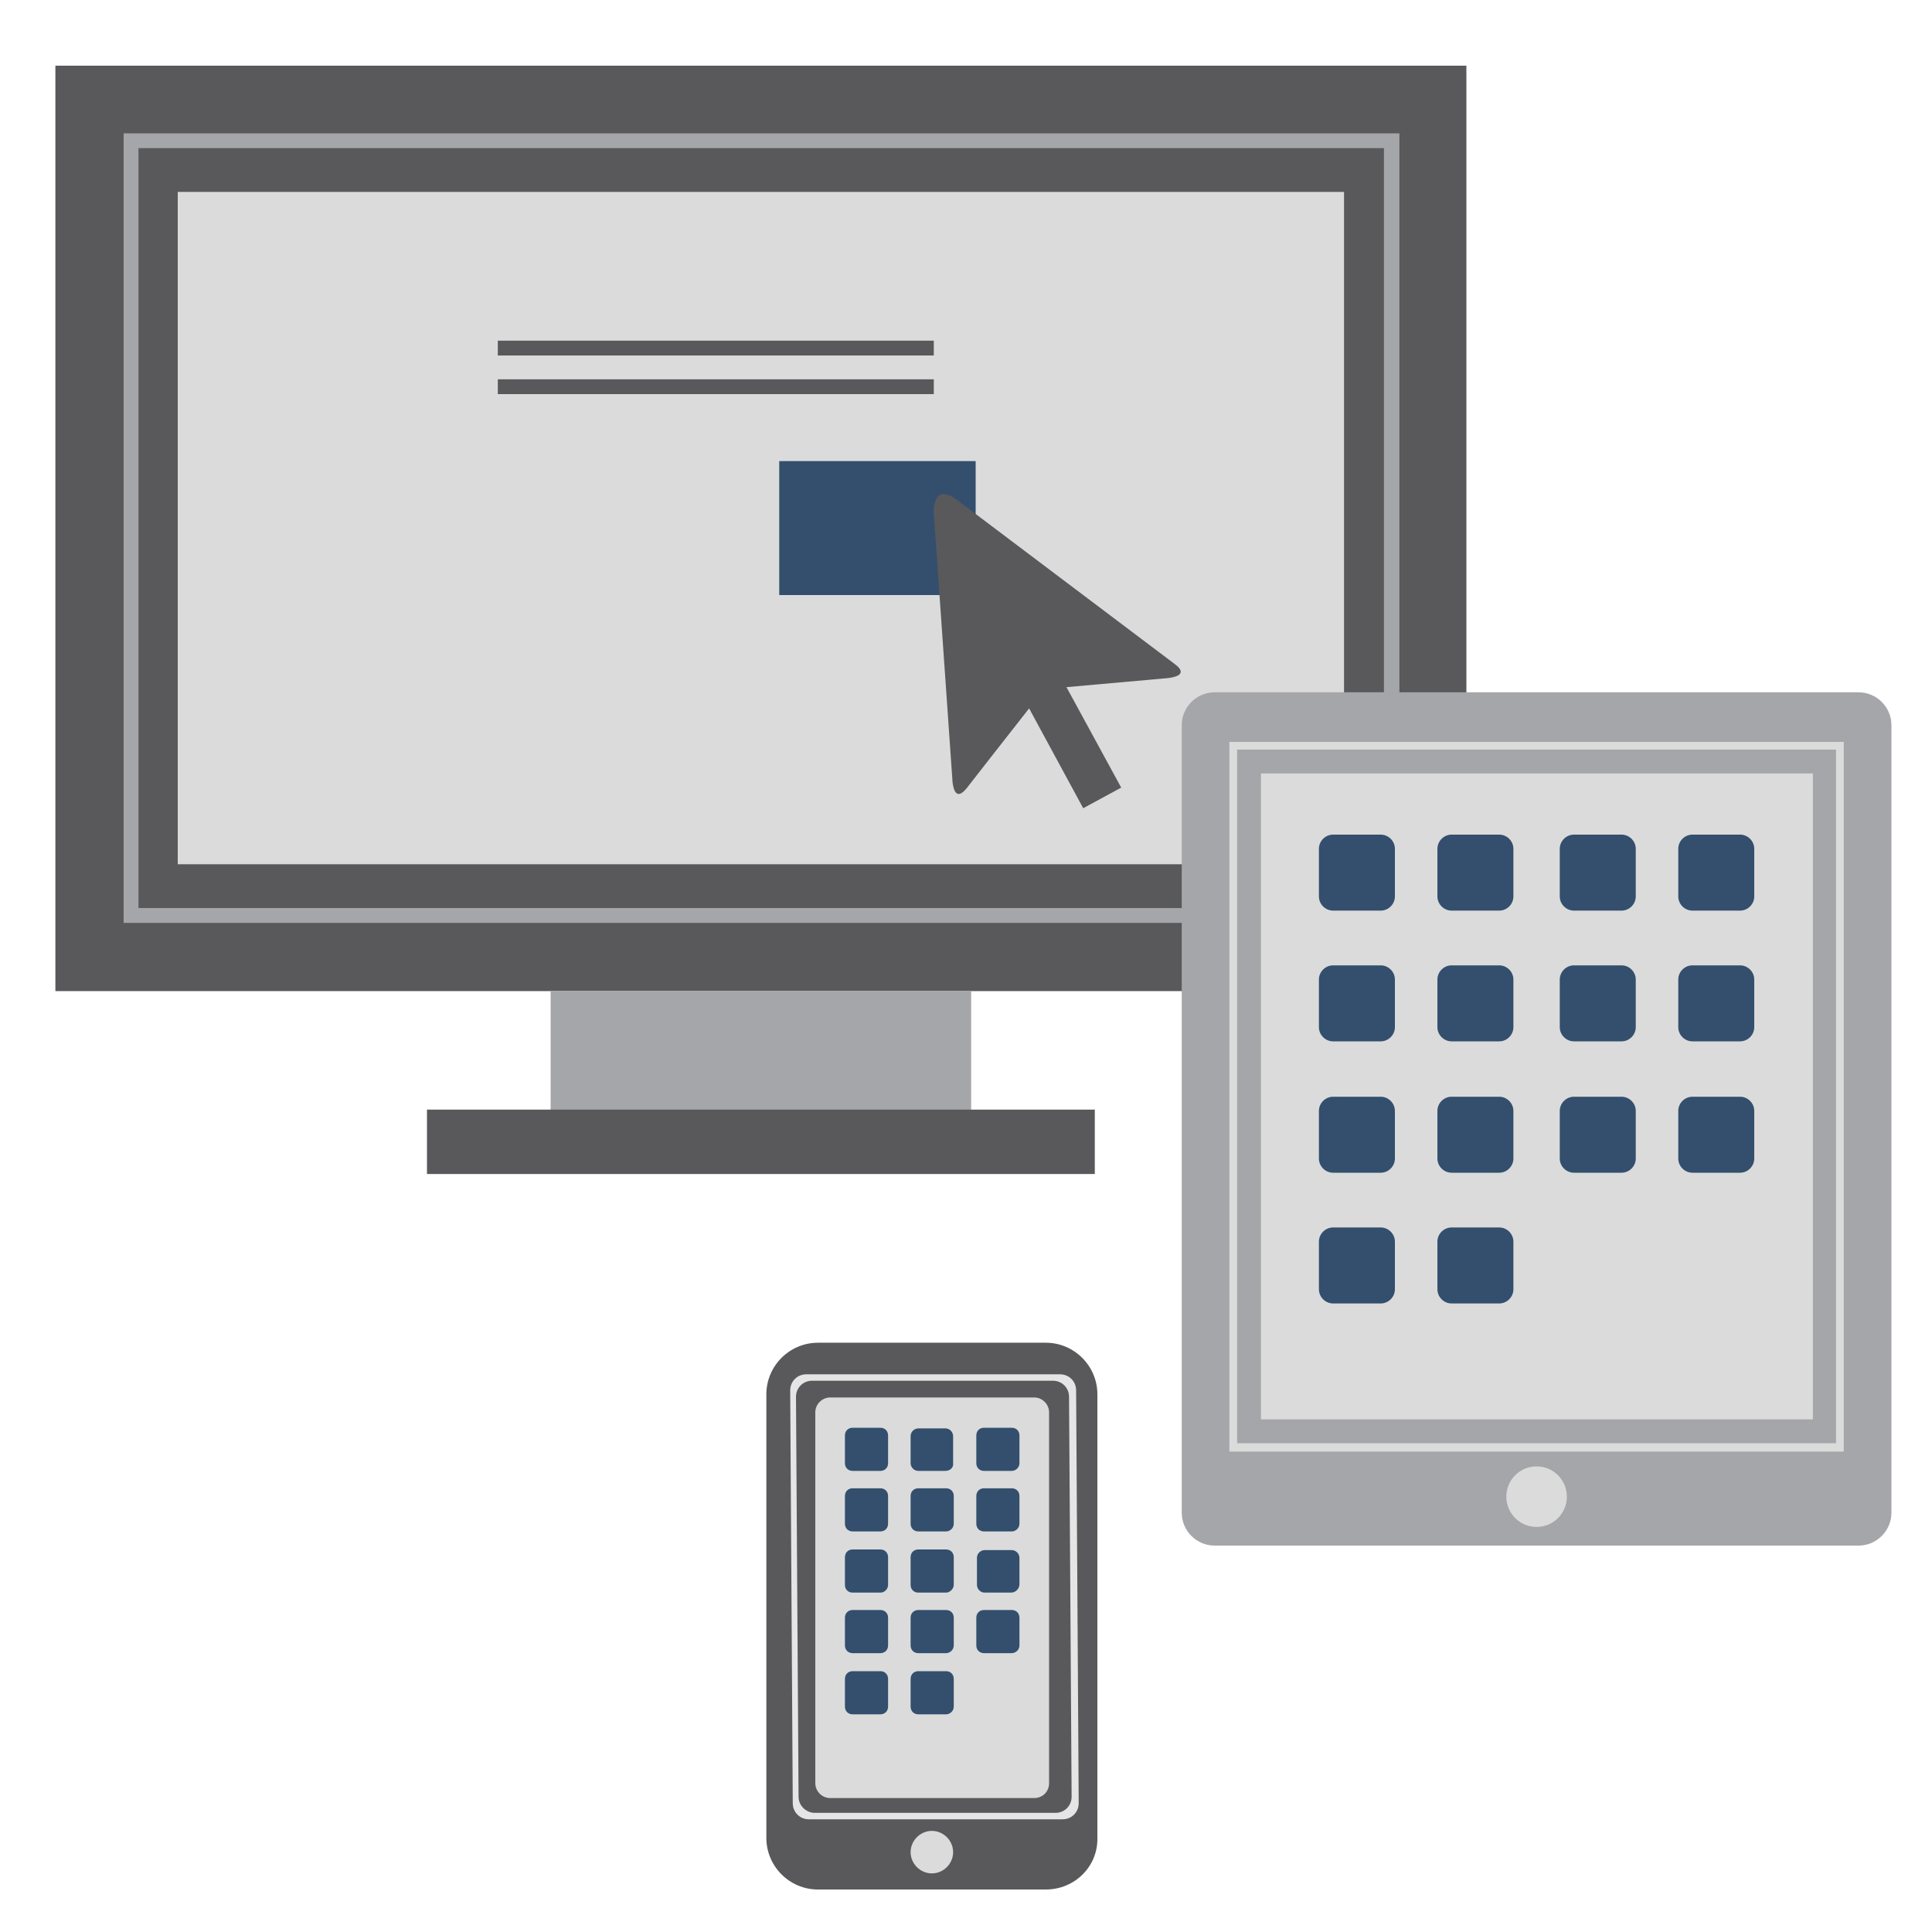 <?xml version="1.0" encoding="utf-8"?>
<!-- Generator: Adobe Illustrator 25.2.0, SVG Export Plug-In . SVG Version: 6.00 Build 0)  -->
<svg version="1.1" xmlns="http://www.w3.org/2000/svg" xmlns:xlink="http://www.w3.org/1999/xlink" x="0px" y="0px"
	 viewBox="0 0 300 300" style="enable-background:new 0 0 300 300;" xml:space="preserve">
<style type="text/css">
	.st0{display:none;}
	.st1{display:inline;}
	.st2{fill:#59595B;}
	.st3{display:inline;fill:#59595B;}
	.st4{fill:#808080;}
	.st5{fill:#A5A6A9;}
	.st6{fill:#DBDBDB;}
	.st7{fill:#334F6D;}
	.st8{fill:#FFFFFF;}
	.st9{display:none;opacity:0.5;}
	.st10{display:inline;fill:#334F6D;}
	.st11{fill:#E5E5E6;}
</style>
<g id="Ebene_1" class="st0">
	<g class="st1">
		
			<rect x="93.6" y="80.7" transform="matrix(0.803 -0.596 0.596 0.803 -46.042 78.301)" class="st2" width="3.7" height="56.1"/>
	</g>
	<g class="st1">
		
			<rect x="16.1" y="169" transform="matrix(1 -3.305541e-03 3.305541e-03 1 -0.564 0.174)" class="st2" width="72.7" height="3.7"/>
	</g>
	<g class="st1">
		
			<rect x="190.6" y="168.8" transform="matrix(1 -3.305541e-03 3.305541e-03 1 -0.563 0.751)" class="st2" width="72.7" height="3.7"/>
	</g>
	<g class="st1">
		
			<rect x="151.7" y="104.7" transform="matrix(0.58 -0.815 0.815 0.58 -11.262 191.182)" class="st2" width="56.1" height="3.7"/>
	</g>
	
		<rect x="45.2" y="226.9" transform="matrix(0.705 -0.709 0.709 0.705 -138.211 125.426)" class="st3" width="72.7" height="3.7"/>
	<g class="st1">
		<path class="st4" d="M256.5,170.6c0,11.7,9.5,21.2,21.2,21.2s21.2-9.5,21.2-21.2c0-11.7-9.5-21.2-21.2-21.2
			S256.5,158.9,256.5,170.6z M266.9,170.6c0-5.9,4.8-10.7,10.7-10.7c5.9,0,10.7,4.8,10.7,10.7s-4.8,10.7-10.7,10.7
			C271.7,181.4,266.9,176.6,266.9,170.6z"/>
	</g>
	<g class="st1">
		<path class="st5" d="M31.4,255.9c0,12.8,10.4,23.2,23.2,23.2c12.8,0,23.2-10.4,23.2-23.2c0-12.8-10.4-23.2-23.2-23.2
			C41.8,232.6,31.4,243,31.4,255.9z"/>
	</g>
	<g class="st1">
		<path class="st5" d="M72.2,88.9c-0.7,5.3,2.9,10.1,8.2,10.9c5.3,0.7,10.1-2.9,10.9-8.2c0.7-5.3-2.9-10.1-8.2-10.9
			C77.8,79.9,72.9,83.6,72.2,88.9z"/>
	</g>
	<g class="st1">
		<path class="st4" d="M2.9,169.2c0,7.3,5.9,13.1,13.1,13.1c7.3,0,13.1-5.9,13.1-13.1c0-7.3-5.9-13.1-13.1-13.1
			C8.8,156,2.9,161.9,2.9,169.2z"/>
	</g>
	<g class="st1">
		<g>
			<path class="st6" d="M228.3,53.1c4.8-3.5,7.9-9.2,7.9-15.7c0-10.8-8.7-19.5-19.5-19.5c-10.8,0-19.5,8.7-19.5,19.5
				c0,6.4,3.1,12.1,7.9,15.7c-8.3,3.3-14.2,11.4-14.2,20.8v14h51.6v-14C242.5,64.4,236.6,56.3,228.3,53.1z"/>
		</g>
		<g>
			<g>
				<path class="st2" d="M216.8,17.9c-9.8,0-18,7.3-19.3,16.8c0.4,0,20.7,0.3,25.4-8.4c0,0,3.3,6.9,13.2,8.4
					C234.7,25.2,226.6,17.9,216.8,17.9z"/>
			</g>
		</g>
	</g>
	<g class="st1">
		<g>
			
				<rect x="172.9" y="207.9" transform="matrix(0.729 -0.685 0.685 0.729 -103.395 179.475)" class="st2" width="3.7" height="24.5"/>
		</g>
		<g>
			<path class="st5" d="M186.4,221c-5.3-0.1-9.7,4.2-9.7,9.5c-0.1,5.3,4.2,9.7,9.5,9.7c5.3,0.1,9.7-4.2,9.7-9.5
				C196,225.4,191.7,221,186.4,221z"/>
		</g>
	</g>
	<g class="st1">
		<g>
			<path class="st7" d="M243.9,109.9c-19.7-13.3-22.3-24.5-22-30.1c0-0.2,0-0.4,0-0.7c0-7.5,6.1-13.6,13.6-13.6
				c3.5,0,6.9,1.4,9.4,3.8c2.5-2.4,5.9-3.8,9.4-3.8c7.5,0,13.6,6.1,13.6,13.6c0,0.5,0,0.9-0.1,1.4c0,5.5-2.9,16.5-22,29.4v1.3
				l-0.9-0.6l-0.9,0.9L243.9,109.9z"/>
			<path class="st8" d="M254.3,66.5c7,0,12.6,5.7,12.6,12.6c0,0.4,0,0.9-0.1,1.3c0,5.1-2.7,16-22,28.9v0c0,0,0,0,0,0c0,0,0,0,0,0
				l0,0c-20.2-13.4-22.2-24.7-22-29.5c0-0.2,0-0.4,0-0.7c0-7,5.7-12.6,12.6-12.6c3.7,0,7.1,1.6,9.4,4.2
				C247.2,68.1,250.5,66.5,254.3,66.5 M254.3,64.5c-3.5,0-6.8,1.2-9.4,3.4c-2.6-2.2-6-3.4-9.4-3.4c-8.1,0-14.6,6.6-14.6,14.6
				c0,0.2,0,0.4,0,0.7c-0.3,5.8,2.4,17.3,22.1,30.7l0.3,2.4l1.6-1.1l2,1.4l0-2.8c19-13,22-24.2,22-29.8c0-0.5,0.1-0.9,0.1-1.4
				C268.9,71,262.3,64.5,254.3,64.5L254.3,64.5z"/>
		</g>
	</g>
	<g class="st1">
		<g>
			<path class="st7" d="M87,169.2c0,28.7,23.3,52,52,52c28.7,0,52-23.3,52-52c0-28.7-23.3-52-52-52C110.3,117.2,87,140.4,87,169.2z
				 M104.2,169.2c0-19.2,15.6-34.8,34.8-34.8c19.2,0,34.8,15.6,34.8,34.8c0,19.2-15.6,34.8-34.8,34.8
				C119.8,203.9,104.2,188.4,104.2,169.2z"/>
		</g>
		<g class="st9">
			<path class="st10" d="M139,203.9c19.2,0,34.8-15.6,34.8-34.8c0-19.2-15.6-34.8-34.8-34.8v-17.2c28.7,0,52,23.3,52,52
				c0,28.7-23.3,52-52,52V203.9z"/>
		</g>
	</g>
</g>
<g id="Ebene_2">
	<g>
		<g>
			<g>
				<rect x="8.6" y="10.2" class="st2" width="219.1" height="143.7"/>
			</g>
			<g>
				<rect x="27.6" y="29.8" class="st6" width="181.1" height="104.4"/>
			</g>
			<g>
				<rect x="85.5" y="153.9" class="st5" width="65.3" height="18.5"/>
			</g>
			<g>
				<rect x="66.3" y="172.3" class="st2" width="103.7" height="10"/>
			</g>
			<g>
				<path class="st5" d="M217.2,143.3H19.2V20.7h198.1V143.3z M21.5,141h193.4V23H21.5V141z"/>
			</g>
		</g>
		<g>
			<rect x="121" y="71.6" class="st7" width="30.5" height="20.8"/>
		</g>
		<g>
			<path class="st2" d="M182.4,103.1l-33.7-25.4c-3.9-2.9-3.7,1.6-3.7,2c0,0,0,0,0,0v0l2.9,41.6c0,0,0,0.1,0,0.1
				c0.1,0.7,0.4,3.2,2.2,1l3.9-5v0l5.8-7.4l8.4,15.5l5.9-3.2l-8.5-15.6l15.7-1.4l-0.2,0c0,0,0.2,0,0.2,0l0,0
				C182.2,105.2,184.7,104.8,182.4,103.1z"/>
		</g>
		<g>
			<rect x="77.3" y="58.9" class="st2" width="67.7" height="2.3"/>
		</g>
		<g>
			<rect x="77.3" y="52.9" class="st2" width="67.7" height="2.3"/>
		</g>
	</g>
	<g>
		<g>
			<path class="st5" d="M288.6,240h-100c-2.8,0-5.1-2.3-5.1-5.1V112.6c0-2.8,2.3-5.1,5.1-5.1h100c2.8,0,5.1,2.3,5.1,5.1v122.3
				C293.7,237.7,291.4,240,288.6,240z"/>
		</g>
		<g>
			<rect x="195.8" y="120.1" class="st6" width="85.7" height="100.3"/>
		</g>
		<g>
			<path class="st6" d="M233.9,232.4c0-2.6,2.1-4.7,4.7-4.7c2.6,0,4.7,2.1,4.7,4.7c0,2.6-2.1,4.7-4.7,4.7
				C236,237.1,233.9,235,233.9,232.4z"/>
		</g>
		<g>
			<path class="st6" d="M286.3,225.4h-95.4V115.2h95.4V225.4z M192.1,224.1h93V116.4h-93V224.1z"/>
		</g>
		<g>
			<g>
				<path class="st7" d="M214.4,141.4H207c-1.2,0-2.2-1-2.2-2.2v-7.4c0-1.2,1-2.2,2.2-2.2h7.4c1.2,0,2.2,1,2.2,2.2v7.4
					C216.6,140.4,215.6,141.4,214.4,141.4z"/>
			</g>
			<g>
				<path class="st7" d="M232.8,141.4h-7.4c-1.2,0-2.2-1-2.2-2.2v-7.4c0-1.2,1-2.2,2.2-2.2h7.4c1.2,0,2.2,1,2.2,2.2v7.4
					C235,140.4,234,141.4,232.8,141.4z"/>
			</g>
			<g>
				<path class="st7" d="M251.8,141.4h-7.4c-1.2,0-2.2-1-2.2-2.2v-7.4c0-1.2,1-2.2,2.2-2.2h7.4c1.2,0,2.2,1,2.2,2.2v7.4
					C254,140.4,253,141.4,251.8,141.4z"/>
			</g>
			<g>
				<path class="st7" d="M270.2,141.4h-7.4c-1.2,0-2.2-1-2.2-2.2v-7.4c0-1.2,1-2.2,2.2-2.2h7.4c1.2,0,2.2,1,2.2,2.2v7.4
					C272.4,140.4,271.4,141.4,270.2,141.4z"/>
			</g>
		</g>
		<g>
			<g>
				<path class="st7" d="M214.4,161.7H207c-1.2,0-2.2-1-2.2-2.2v-7.4c0-1.2,1-2.2,2.2-2.2h7.4c1.2,0,2.2,1,2.2,2.2v7.4
					C216.6,160.7,215.6,161.7,214.4,161.7z"/>
			</g>
			<g>
				<path class="st7" d="M232.8,161.7h-7.4c-1.2,0-2.2-1-2.2-2.2v-7.4c0-1.2,1-2.2,2.2-2.2h7.4c1.2,0,2.2,1,2.2,2.2v7.4
					C235,160.7,234,161.7,232.8,161.7z"/>
			</g>
			<g>
				<path class="st7" d="M251.8,161.7h-7.4c-1.2,0-2.2-1-2.2-2.2v-7.4c0-1.2,1-2.2,2.2-2.2h7.4c1.2,0,2.2,1,2.2,2.2v7.4
					C254,160.7,253,161.7,251.8,161.7z"/>
			</g>
			<g>
				<path class="st7" d="M270.2,161.7h-7.4c-1.2,0-2.2-1-2.2-2.2v-7.4c0-1.2,1-2.2,2.2-2.2h7.4c1.2,0,2.2,1,2.2,2.2v7.4
					C272.4,160.7,271.4,161.7,270.2,161.7z"/>
			</g>
		</g>
		<g>
			<g>
				<path class="st7" d="M214.4,182.1H207c-1.2,0-2.2-1-2.2-2.2v-7.4c0-1.2,1-2.2,2.2-2.2h7.4c1.2,0,2.2,1,2.2,2.2v7.4
					C216.6,181.1,215.6,182.1,214.4,182.1z"/>
			</g>
			<g>
				<path class="st7" d="M232.8,182.1h-7.4c-1.2,0-2.2-1-2.2-2.2v-7.4c0-1.2,1-2.2,2.2-2.2h7.4c1.2,0,2.2,1,2.2,2.2v7.4
					C235,181.1,234,182.1,232.8,182.1z"/>
			</g>
			<g>
				<path class="st7" d="M251.8,182.1h-7.4c-1.2,0-2.2-1-2.2-2.2v-7.4c0-1.2,1-2.2,2.2-2.2h7.4c1.2,0,2.2,1,2.2,2.2v7.4
					C254,181.1,253,182.1,251.8,182.1z"/>
			</g>
			<g>
				<path class="st7" d="M270.2,182.1h-7.4c-1.2,0-2.2-1-2.2-2.2v-7.4c0-1.2,1-2.2,2.2-2.2h7.4c1.2,0,2.2,1,2.2,2.2v7.4
					C272.4,181.1,271.4,182.1,270.2,182.1z"/>
			</g>
		</g>
		<g>
			<g>
				<path class="st7" d="M214.4,202.4H207c-1.2,0-2.2-1-2.2-2.2v-7.4c0-1.2,1-2.2,2.2-2.2h7.4c1.2,0,2.2,1,2.2,2.2v7.4
					C216.6,201.4,215.6,202.4,214.4,202.4z"/>
			</g>
			<g>
				<path class="st7" d="M232.8,202.4h-7.4c-1.2,0-2.2-1-2.2-2.2v-7.4c0-1.2,1-2.2,2.2-2.2h7.4c1.2,0,2.2,1,2.2,2.2v7.4
					C235,201.4,234,202.4,232.8,202.4z"/>
			</g>
		</g>
	</g>
	<g>
		<g>
			<path class="st2" d="M162.4,293.4H127c-4.4,0-8-3.6-8-8v-68.9c0-4.4,3.6-8,8-8h35.4c4.4,0,8,3.6,8,8v68.9
				C170.5,289.8,166.9,293.4,162.4,293.4z"/>
		</g>
		<g>
			<path class="st6" d="M160.6,279.2h-31.7c-1.3,0-2.3-1.1-2.3-2.3v-57.6c0-1.3,1.1-2.3,2.3-2.3h31.7c1.3,0,2.3,1.1,2.3,2.3v57.6
				C162.9,278.2,161.9,279.2,160.6,279.2z"/>
		</g>
		<g>
			<path class="st6" d="M141.4,287.6c0-1.8,1.5-3.3,3.3-3.3c1.8,0,3.3,1.5,3.3,3.3c0,1.8-1.5,3.3-3.3,3.3
				C142.9,290.9,141.4,289.4,141.4,287.6z"/>
		</g>
		<g>
			<path class="st7" d="M136.7,228.4h-4.3c-0.7,0-1.2-0.5-1.2-1.2v-4.3c0-0.7,0.5-1.2,1.2-1.2h4.3c0.7,0,1.2,0.5,1.2,1.2v4.3
				C137.9,227.9,137.4,228.4,136.7,228.4z"/>
		</g>
		<g>
			<path class="st7" d="M146.8,228.4h-4.2c-0.7,0-1.2-0.6-1.2-1.2V223c0-0.7,0.6-1.2,1.2-1.2h4.2c0.7,0,1.2,0.6,1.2,1.2v4.2
				C148.1,227.9,147.5,228.4,146.8,228.4z"/>
		</g>
		<g>
			<path class="st7" d="M157.1,228.4h-4.3c-0.7,0-1.2-0.5-1.2-1.2v-4.3c0-0.7,0.5-1.2,1.2-1.2h4.3c0.7,0,1.2,0.5,1.2,1.2v4.3
				C158.3,227.9,157.7,228.4,157.1,228.4z"/>
		</g>
		<g>
			<path class="st7" d="M136.7,237.8h-4.3c-0.7,0-1.2-0.5-1.2-1.2v-4.3c0-0.7,0.5-1.2,1.2-1.2h4.3c0.7,0,1.2,0.5,1.2,1.2v4.3
				C137.9,237.3,137.4,237.8,136.7,237.8z"/>
		</g>
		<g>
			<path class="st7" d="M146.9,237.8h-4.3c-0.7,0-1.2-0.5-1.2-1.2v-4.3c0-0.7,0.5-1.2,1.2-1.2h4.3c0.7,0,1.2,0.5,1.2,1.2v4.3
				C148.1,237.3,147.5,237.8,146.9,237.8z"/>
		</g>
		<g>
			<path class="st7" d="M157.1,237.8h-4.3c-0.7,0-1.2-0.5-1.2-1.2v-4.3c0-0.7,0.5-1.2,1.2-1.2h4.3c0.7,0,1.2,0.5,1.2,1.2v4.3
				C158.3,237.3,157.7,237.8,157.1,237.8z"/>
		</g>
		<g>
			<path class="st7" d="M136.7,247.3h-4.3c-0.7,0-1.2-0.5-1.2-1.2v-4.3c0-0.7,0.5-1.2,1.2-1.2h4.3c0.7,0,1.2,0.5,1.2,1.2v4.3
				C137.9,246.7,137.4,247.3,136.7,247.3z"/>
		</g>
		<g>
			<path class="st7" d="M146.9,247.3h-4.3c-0.7,0-1.2-0.5-1.2-1.2v-4.3c0-0.7,0.5-1.2,1.2-1.2h4.3c0.7,0,1.2,0.5,1.2,1.2v4.3
				C148.1,246.7,147.5,247.3,146.9,247.3z"/>
		</g>
		<g>
			<path class="st7" d="M157,247.3h-4.1c-0.7,0-1.2-0.6-1.2-1.2v-4.2c0-0.7,0.6-1.2,1.2-1.2h4.2c0.7,0,1.2,0.6,1.2,1.2v4.1
				C158.3,246.7,157.7,247.3,157,247.3z"/>
		</g>
		<g>
			<path class="st7" d="M136.7,256.7h-4.3c-0.7,0-1.2-0.5-1.2-1.2v-4.3c0-0.7,0.5-1.2,1.2-1.2h4.3c0.7,0,1.2,0.5,1.2,1.2v4.3
				C137.9,256.2,137.4,256.7,136.7,256.7z"/>
		</g>
		<g>
			<path class="st7" d="M146.9,256.7h-4.3c-0.7,0-1.2-0.5-1.2-1.2v-4.3c0-0.7,0.5-1.2,1.2-1.2h4.3c0.7,0,1.2,0.5,1.2,1.2v4.3
				C148.1,256.2,147.5,256.7,146.9,256.7z"/>
		</g>
		<g>
			<path class="st7" d="M136.7,266.2h-4.3c-0.7,0-1.2-0.5-1.2-1.2v-4.3c0-0.7,0.5-1.2,1.2-1.2h4.3c0.7,0,1.2,0.5,1.2,1.2v4.3
				C137.9,265.7,137.4,266.2,136.7,266.2z"/>
		</g>
		<g>
			<path class="st7" d="M146.9,266.2h-4.3c-0.7,0-1.2-0.5-1.2-1.2v-4.3c0-0.7,0.5-1.2,1.2-1.2h4.3c0.7,0,1.2,0.5,1.2,1.2v4.3
				C148.1,265.7,147.5,266.2,146.9,266.2z"/>
		</g>
		<g>
			<path class="st7" d="M157.1,256.7h-4.3c-0.7,0-1.2-0.5-1.2-1.2v-4.3c0-0.7,0.5-1.2,1.2-1.2h4.3c0.7,0,1.2,0.5,1.2,1.2v4.3
				C158.3,256.2,157.7,256.7,157.1,256.7z"/>
		</g>
		<g>
			<path class="st11" d="M165,282.5h-39.4c-1.4,0-2.5-1.1-2.5-2.5l-0.4-64.1c0-1.4,1.1-2.5,2.5-2.5h39.4c1.4,0,2.5,1.1,2.5,2.5
				l0.4,64.1C167.5,281.4,166.4,282.5,165,282.5z M126.5,281.5h37.4c1.4,0,2.5-1.1,2.5-2.5l-0.4-62.1c0-1.4-1.1-2.5-2.5-2.5h-37.4
				c-1.4,0-2.5,1.1-2.5,2.5L124,279C124,280.4,125.2,281.5,126.5,281.5z"/>
		</g>
	</g>
</g>
</svg>
